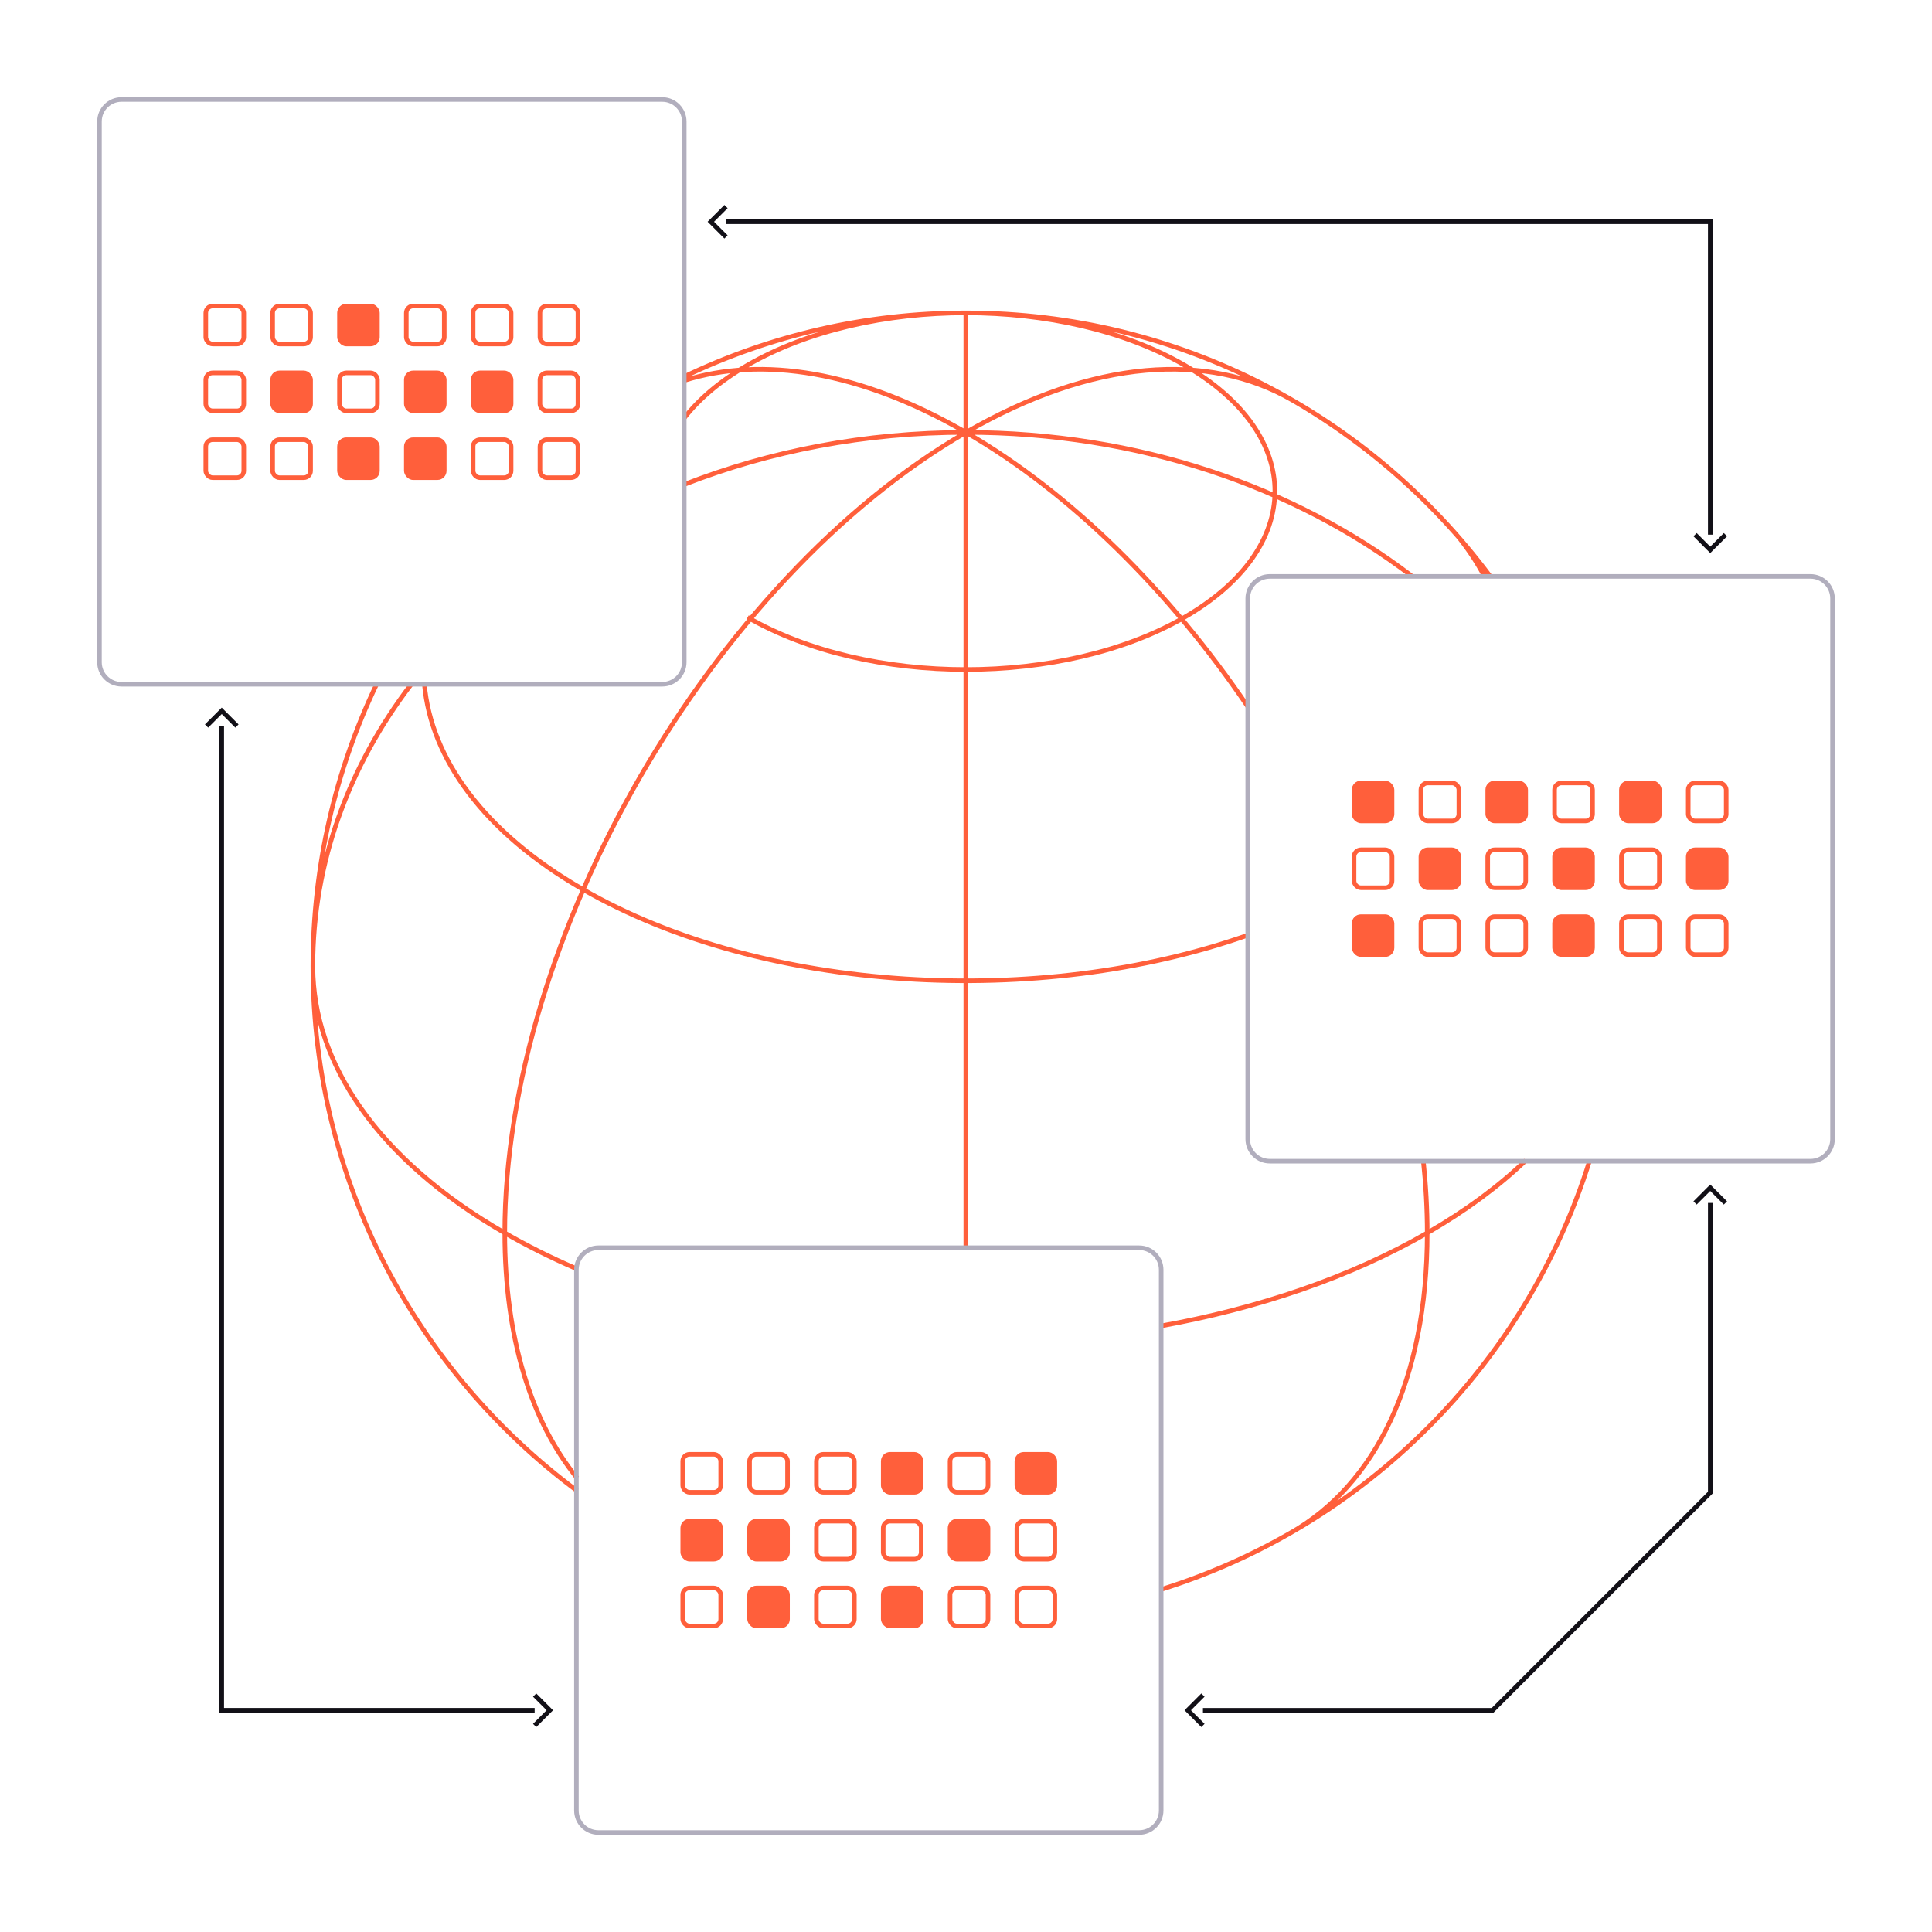 <?xml version="1.0" encoding="UTF-8"?>
<svg xmlns="http://www.w3.org/2000/svg" width="636" height="636" viewBox="0 0 636 636" fill="none">
  <g clip-path="url(#clip0_1_2602)">
    <path d="M424.841 504.619C452.624 488.858 469.833 454.65 469.832 405.835C469.831 398.01 469.389 390.05 468.532 382M166.171 405.835C166.174 308.821 234.153 190.851 318.007 142.341C359.904 118.103 397.838 115.792 425.308 131.649M103.003 318.442C103.197 350.06 124.187 381.643 165.973 405.767C173.429 410.071 181.295 413.993 189.5 417.533M480.632 177.412C483.72 181.36 486.354 185.399 488.535 189.5M317.931 103L317.931 411M246.102 203.209C285.811 226.134 350.192 226.134 389.901 203.209C409.663 191.8 419.59 176.864 419.682 161.91C419.774 146.818 409.847 131.709 389.901 120.193C350.192 97.269 285.811 97.269 246.102 120.193C237.099 125.391 230.137 131.32 225.216 137.65M103 318.003C103 283.937 114.869 252.136 135.413 225.21M411 307.776C342.267 332.063 251.223 327.034 191.73 292.688C159.251 273.938 141.907 249.759 139.698 225.21M410.698 232.5C385.052 194.759 352.899 162.533 317.996 142.341C283.056 122.128 250.873 117.164 225.216 125.269M464.584 189.5C426.18 160.246 374.649 142.346 318 142.346C284.773 142.346 253.306 148.504 225.216 159.5M502.276 382C493.435 390.469 482.686 398.46 470.029 405.767C444.525 420.491 414.207 430.742 382 436.521M523.315 382C502.368 449.27 449.271 502.368 382 523.314M490.5 189.645C451.306 137.057 388.631 103 318.001 103C284.774 103 253.306 110.538 225.216 123.997M190 490.762C137.211 451.585 103.001 388.788 103.001 318C103.001 284.77 110.54 253.302 124 225.21M425.307 131.649C397.836 115.792 359.903 118.103 318.006 142.341C234.152 190.851 166.173 308.821 166.169 405.835C166.168 440.633 174.913 468.009 190 486.57" stroke="#FF5F3B" stroke-width="1.5"></path>
    <path d="M32.75 218C32.75 222.004 35.996 225.25 40 225.25H218C222.004 225.25 225.25 222.004 225.25 218V40C225.25 35.996 222.004 32.75 218 32.75H40C35.996 32.75 32.75 35.996 32.75 40V218Z" stroke="#B1AEBD" stroke-width="1.5"></path>
    <rect x="89.75" y="100.75" width="12.5" height="12.5" rx="2.25" stroke="#FF5F3B" stroke-width="1.5"></rect>
    <rect x="67.75" y="100.75" width="12.5" height="12.5" rx="2.25" stroke="#FF5F3B" stroke-width="1.5"></rect>
    <rect x="89" y="122" width="14" height="14" rx="3" fill="#FF5F3B"></rect>
    <rect x="67.75" y="122.75" width="12.5" height="12.5" rx="2.25" stroke="#FF5F3B" stroke-width="1.5"></rect>
    <rect x="89.75" y="144.75" width="12.5" height="12.5" rx="2.25" stroke="#FF5F3B" stroke-width="1.5"></rect>
    <rect x="67.75" y="144.75" width="12.5" height="12.5" rx="2.25" stroke="#FF5F3B" stroke-width="1.5"></rect>
    <rect x="111" y="100" width="14" height="14" rx="3" fill="#FF5F3B"></rect>
    <rect x="111.75" y="122.75" width="12.5" height="12.5" rx="2.25" stroke="#FF5F3B" stroke-width="1.5"></rect>
    <rect x="111" y="144" width="14" height="14" rx="3" fill="#FF5F3B"></rect>
    <rect x="133.75" y="100.75" width="12.5" height="12.5" rx="2.25" stroke="#FF5F3B" stroke-width="1.5"></rect>
    <rect x="155.75" y="100.75" width="12.5" height="12.5" rx="2.25" stroke="#FF5F3B" stroke-width="1.5"></rect>
    <rect x="177.75" y="100.75" width="12.5" height="12.5" rx="2.25" stroke="#FF5F3B" stroke-width="1.5"></rect>
    <rect x="133" y="122" width="14" height="14" rx="3" fill="#FF5F3B"></rect>
    <rect x="155" y="122" width="14" height="14" rx="3" fill="#FF5F3B"></rect>
    <rect x="177.75" y="122.75" width="12.5" height="12.5" rx="2.25" stroke="#FF5F3B" stroke-width="1.5"></rect>
    <rect x="133" y="144" width="14" height="14" rx="3" fill="#FF5F3B"></rect>
    <rect x="155.75" y="144.75" width="12.5" height="12.5" rx="2.25" stroke="#FF5F3B" stroke-width="1.5"></rect>
    <rect x="177.75" y="144.75" width="12.5" height="12.5" rx="2.25" stroke="#FF5F3B" stroke-width="1.5"></rect>
    <path d="M603.25 197C603.25 192.996 600.004 189.75 596 189.75H418C413.996 189.75 410.75 192.996 410.75 197V375C410.75 379.004 413.996 382.25 418 382.25H596C600.004 382.25 603.25 379.004 603.25 375V197Z" stroke="#B1AEBD" stroke-width="1.5"></path>
    <rect x="467.75" y="257.75" width="12.5" height="12.5" rx="2.25" stroke="#FF5F3B" stroke-width="1.5"></rect>
    <rect x="445" y="257" width="14" height="14" rx="3" fill="#FF5F3B"></rect>
    <rect x="467" y="279" width="14" height="14" rx="3" fill="#FF5F3B"></rect>
    <rect x="445.75" y="279.75" width="12.5" height="12.5" rx="2.25" stroke="#FF5F3B" stroke-width="1.5"></rect>
    <rect x="467.75" y="301.75" width="12.5" height="12.5" rx="2.25" stroke="#FF5F3B" stroke-width="1.5"></rect>
    <rect x="445" y="301" width="14" height="14" rx="3" fill="#FF5F3B"></rect>
    <rect x="489" y="257" width="14" height="14" rx="3" fill="#FF5F3B"></rect>
    <rect x="489.75" y="279.75" width="12.5" height="12.5" rx="2.25" stroke="#FF5F3B" stroke-width="1.5"></rect>
    <rect x="489.75" y="301.75" width="12.5" height="12.5" rx="2.25" stroke="#FF5F3B" stroke-width="1.5"></rect>
    <rect x="511.75" y="257.75" width="12.5" height="12.5" rx="2.25" stroke="#FF5F3B" stroke-width="1.5"></rect>
    <rect x="533" y="257" width="14" height="14" rx="3" fill="#FF5F3B"></rect>
    <rect x="555.75" y="257.75" width="12.5" height="12.5" rx="2.25" stroke="#FF5F3B" stroke-width="1.5"></rect>
    <rect x="511" y="279" width="14" height="14" rx="3" fill="#FF5F3B"></rect>
    <rect x="533.75" y="279.75" width="12.5" height="12.5" rx="2.25" stroke="#FF5F3B" stroke-width="1.5"></rect>
    <rect x="555" y="279" width="14" height="14" rx="3" fill="#FF5F3B"></rect>
    <rect x="511" y="301" width="14" height="14" rx="3" fill="#FF5F3B"></rect>
    <rect x="533.75" y="301.75" width="12.5" height="12.5" rx="2.25" stroke="#FF5F3B" stroke-width="1.5"></rect>
    <rect x="555.75" y="301.75" width="12.5" height="12.5" rx="2.25" stroke="#FF5F3B" stroke-width="1.5"></rect>
    <path d="M382.25 418C382.25 413.996 379.004 410.75 375 410.75H197C192.996 410.75 189.75 413.996 189.75 418V596C189.75 600.004 192.996 603.25 197 603.25H375C379.004 603.25 382.25 600.004 382.25 596V418Z" stroke="#B1AEBD" stroke-width="1.5"></path>
    <rect x="246.75" y="478.75" width="12.5" height="12.5" rx="2.25" stroke="#FF5F3B" stroke-width="1.5"></rect>
    <rect x="224.75" y="478.75" width="12.5" height="12.5" rx="2.25" stroke="#FF5F3B" stroke-width="1.5"></rect>
    <rect x="246" y="500" width="14" height="14" rx="3" fill="#FF5F3B"></rect>
    <rect x="224" y="500" width="14" height="14" rx="3" fill="#FF5F3B"></rect>
    <rect x="246" y="522" width="14" height="14" rx="3" fill="#FF5F3B"></rect>
    <rect x="224.75" y="522.75" width="12.5" height="12.5" rx="2.25" stroke="#FF5F3B" stroke-width="1.5"></rect>
    <rect x="268.75" y="478.75" width="12.5" height="12.5" rx="2.25" stroke="#FF5F3B" stroke-width="1.5"></rect>
    <rect x="268.75" y="500.75" width="12.5" height="12.5" rx="2.25" stroke="#FF5F3B" stroke-width="1.5"></rect>
    <rect x="268.75" y="522.75" width="12.5" height="12.5" rx="2.25" stroke="#FF5F3B" stroke-width="1.5"></rect>
    <rect x="290" y="478" width="14" height="14" rx="3" fill="#FF5F3B"></rect>
    <rect x="312.75" y="478.75" width="12.5" height="12.5" rx="2.25" stroke="#FF5F3B" stroke-width="1.5"></rect>
    <rect x="334" y="478" width="14" height="14" rx="3" fill="#FF5F3B"></rect>
    <rect x="290.75" y="500.75" width="12.5" height="12.5" rx="2.25" stroke="#FF5F3B" stroke-width="1.5"></rect>
    <rect x="312" y="500" width="14" height="14" rx="3" fill="#FF5F3B"></rect>
    <rect x="334.75" y="500.75" width="12.5" height="12.5" rx="2.25" stroke="#FF5F3B" stroke-width="1.5"></rect>
    <rect x="290" y="522" width="14" height="14" rx="3" fill="#FF5F3B"></rect>
    <rect x="312.75" y="522.75" width="12.5" height="12.5" rx="2.25" stroke="#FF5F3B" stroke-width="1.5"></rect>
    <rect x="334.75" y="522.75" width="12.5" height="12.5" rx="2.25" stroke="#FF5F3B" stroke-width="1.5"></rect>
    <path d="M563 396V491.372L491.371 563.001L396 563.001" stroke="#121017" stroke-width="1.5"></path>
    <path d="M563 176V73H239" stroke="#121017" stroke-width="1.5"></path>
    <path d="M73 239L73 563L176 563" stroke="#121017" stroke-width="1.5"></path>
    <path d="M78 239L73 234L68 239" stroke="#121017" stroke-width="1.5"></path>
    <path d="M239 68L234 73L239 78" stroke="#121017" stroke-width="1.5"></path>
    <path d="M176 568L181 563L176 558" stroke="#121017" stroke-width="1.5"></path>
    <path d="M396 568L391 563L396 558" stroke="#121017" stroke-width="1.5"></path>
    <path d="M558 396L563 391L568 396" stroke="#121017" stroke-width="1.5"></path>
    <path d="M558 176L563 181L568 176" stroke="#121017" stroke-width="1.5"></path>
  </g>
  <defs>
    <clipPath id="clip0_1_2602">
      <rect width="636" height="636" fill="white"></rect>
    </clipPath>
  </defs>
</svg>
